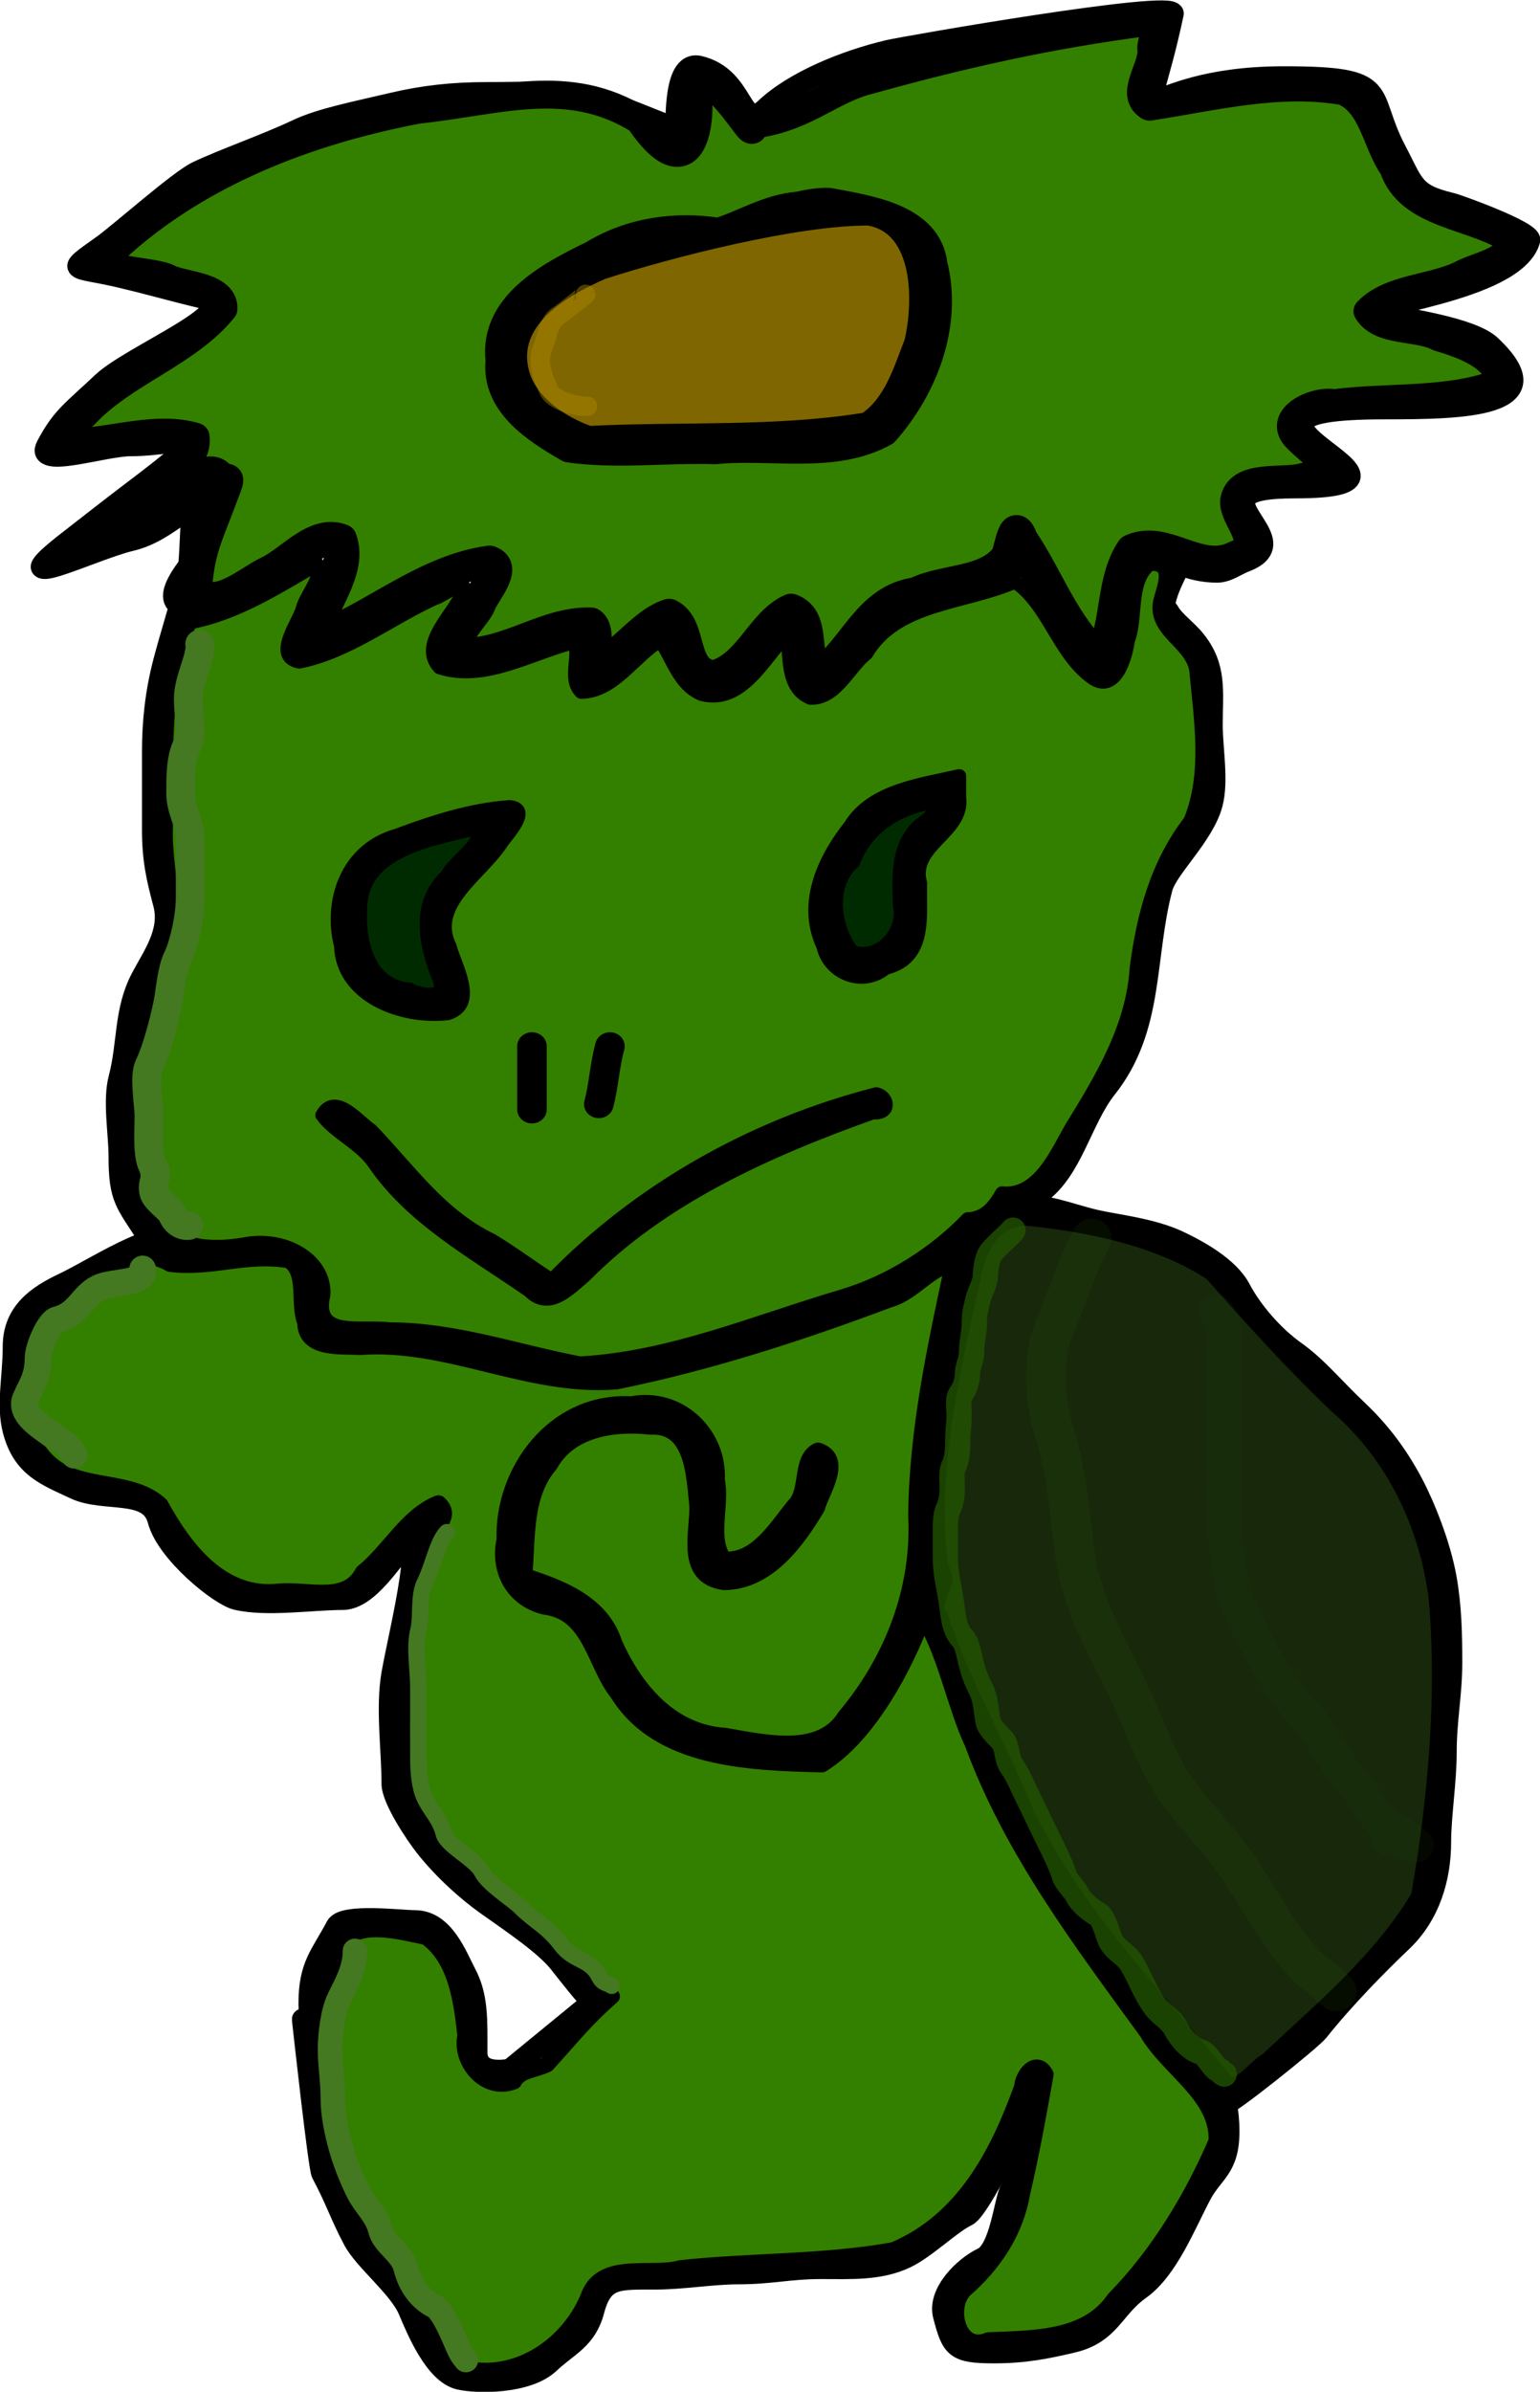 <?xml version="1.0" encoding="UTF-8" standalone="no"?>
<!-- Created with Inkscape (http://www.inkscape.org/) -->
<svg
   xmlns:dc="http://purl.org/dc/elements/1.1/"
   xmlns:cc="http://creativecommons.org/ns#"
   xmlns:rdf="http://www.w3.org/1999/02/22-rdf-syntax-ns#"
   xmlns:svg="http://www.w3.org/2000/svg"
   xmlns="http://www.w3.org/2000/svg"
   xmlns:sodipodi="http://sodipodi.sourceforge.net/DTD/sodipodi-0.dtd"
   xmlns:inkscape="http://www.inkscape.org/namespaces/inkscape"
   width="364.653"
   height="565.889"
   id="svg2"
   sodipodi:version="0.32"
   inkscape:version="0.46"
   sodipodi:docname="kappa-drawing.svg"
   inkscape:output_extension="org.inkscape.output.svg.inkscape"
   version="1.0">
  <defs
     id="defs4">
    <inkscape:perspective
       sodipodi:type="inkscape:persp3d"
       inkscape:vp_x="0 : 526.18109 : 1"
       inkscape:vp_y="0 : 1000 : 0"
       inkscape:vp_z="744.09448 : 526.18109 : 1"
       inkscape:persp3d-origin="372.04724 : 350.78739 : 1"
       id="perspective10" />
    <inkscape:perspective
       id="perspective2450"
       inkscape:persp3d-origin="372.04724 : 350.78739 : 1"
       inkscape:vp_z="744.09448 : 526.18109 : 1"
       inkscape:vp_y="0 : 1000 : 0"
       inkscape:vp_x="0 : 526.18109 : 1"
       sodipodi:type="inkscape:persp3d" />
  </defs>
  <sodipodi:namedview
     id="base"
     pagecolor="#ffffff"
     bordercolor="#666666"
     borderopacity="1.0"
     gridtolerance="10000"
     guidetolerance="10"
     objecttolerance="10"
     inkscape:pageopacity="0.0"
     inkscape:pageshadow="2"
     inkscape:zoom="0.48"
     inkscape:cx="220.82475"
     inkscape:cy="287.68824"
     inkscape:document-units="px"
     inkscape:current-layer="layer1"
     showgrid="false"
     inkscape:window-width="1676"
     inkscape:window-height="1006"
     inkscape:window-x="4"
     inkscape:window-y="0" />
  <g
     inkscape:label="Layer 1"
     inkscape:groupmode="layer"
     id="layer1"
     transform="translate(40.225,-192.989)">
    <g
       id="g3394">
      <g
         transform="matrix(1,0,0,0.945,0,41.855)"
         id="g3328">
        <path
           style="fill:none;fill-rule:evenodd;stroke:#000000;stroke-width:5.3;stroke-linecap:butt;stroke-linejoin:miter;stroke-miterlimit:4;stroke-dasharray:none;stroke-opacity:1"
           d="M 125.307,201.597 L 127.945,195.002 C 122.202,193.771 106.985,186.135 100.245,184.45 C 92.558,182.528 83.648,183.131 75.184,183.131 C 66.951,183.131 60.065,183.943 52.761,185.769 C 44.293,187.886 35.829,189.618 30.337,192.364 C 22.729,196.168 13.096,199.665 6.595,202.916 C 2.321,205.053 -11.912,218.445 -15.828,221.382 C -25.082,228.322 -22.964,226.523 -11.871,229.296 C -3.255,231.45 0.343,232.679 7.914,234.572 C 18.29,237.166 -9.053,248.901 -15.828,255.677 C -23.066,262.914 -25.378,264.225 -29.018,271.505 C -31.968,277.404 -15.828,271.505 -9.233,271.505 C 3.555,271.505 13.554,265.146 -9.233,283.376 C -14.113,287.28 -18.906,291.29 -23.742,295.247 C -41.473,309.754 -18.677,297.608 -9.233,295.247 C -0.171,292.981 5.157,284.395 14.509,282.057 C 32.372,277.591 -14.5,312.394 6.595,312.394 C 26.006,312.394 49.082,276.086 35.613,309.756 C 33.288,315.57 22.849,328.669 36.932,321.627 C 44.199,317.994 86.487,289.848 72.546,308.437 C 49.79,338.779 83.161,322.046 96.288,317.67 C 106.109,314.397 85.627,346.798 110.797,321.627 C 124.41,308.014 114.722,322.393 125.307,330.86 C 136.182,339.561 149.049,299.084 149.049,321.627 C 149.049,347.055 162.948,321.401 170.153,312.394 C 171.08,311.235 197.513,304.735 197.852,304.48 C 205.404,298.816 193.312,286.8 215,322.946 C 225.093,339.768 224.136,315.418 226.871,304.48 C 230.343,290.592 234.572,303.161 247.975,303.161 C 250.343,303.161 252.372,301.402 254.57,300.523 C 268.736,294.857 239.01,282.057 266.441,282.057 C 306.026,282.057 236.929,262.272 287.545,262.272 C 306.243,262.272 328.046,261.882 312.607,246.443 C 308.093,241.93 292.475,239.762 287.545,238.529 C 279.089,236.415 318.519,233.348 321.84,220.063 C 322.381,217.9 304.947,211.223 303.374,210.83 C 294.166,208.528 294.378,206.029 290.184,197.64 C 282.829,182.93 289.807,179.174 263.803,179.174 C 226.328,179.174 230.192,199.498 237.423,163.345 C 238.133,159.796 173.918,171.637 170.153,172.579 C 159.773,175.173 147.829,180.393 141.135,187.088 C 134.837,193.385 136.242,179.269 125.307,176.536 C 119.063,174.975 120.03,192.297 120.03,196.321 C 120.03,203.788 129.55,190.989 125.307,201.597"
           id="path3226" />
        <path
           style="fill:none;fill-rule:evenodd;stroke:#000000;stroke-width:5.3;stroke-linecap:butt;stroke-linejoin:miter;stroke-miterlimit:4;stroke-dasharray:none;stroke-opacity:1"
           d="M 135.859,217.425 C 135.859,224.515 121.632,218.344 114.754,220.063 C 106.616,222.098 101.899,225.831 94.969,229.296 C 88.612,232.475 84.257,236.211 81.779,241.167 C 79.145,246.435 80.759,254.236 81.779,258.315 C 82.865,262.659 93.035,266.932 96.288,270.186 C 98.32,272.218 113.939,270.186 117.392,270.186 C 127.945,270.186 138.497,270.186 149.049,270.186 C 160.836,270.186 170.809,268.226 172.791,258.315 C 174.063,251.954 179.386,249.764 179.386,239.848 C 179.386,231.888 179.158,226.202 176.748,221.382 C 174.61,217.106 164.596,214.717 159.601,213.468 C 151.58,211.463 143.387,215.919 135.859,217.425 z"
           id="path3228" />
        <path
           style="fill:none;fill-rule:evenodd;stroke:#000000;stroke-width:5.3;stroke-linecap:butt;stroke-linejoin:miter;stroke-miterlimit:4;stroke-dasharray:none;stroke-opacity:1"
           d="M 138.497,221.382 L 143.773,224.02"
           id="path3230" />
        <path
           style="fill:none;fill-rule:evenodd;stroke:#000000;stroke-width:5.3;stroke-linecap:round;stroke-linejoin:miter;stroke-miterlimit:4;stroke-dasharray:none;stroke-opacity:1"
           d="M 11.871,279.419 C 2.965,277.192 6.184,296.893 3.957,305.799 C 2.037,313.479 0.482,318.381 -1.319,325.584 C -3.215,333.169 -3.957,340.802 -3.957,348.008 C -3.957,354.603 -3.957,361.198 -3.957,367.793 C -3.957,375.338 -2.861,380.091 -1.319,386.259 C 0.407,393.164 -3.778,399.09 -6.595,404.725 C -10.679,412.892 -9.735,421.242 -11.871,429.787 C -13.309,435.538 -11.871,443.608 -11.871,449.572 C -11.871,460.152 -10.233,461.096 -5.276,469.357 C -1.192,476.164 0.443,477.05 7.914,473.314 C 12.455,471.044 21.124,471.995 27.699,471.995 C 34.717,471.995 34.294,486.781 34.294,491.78 C 34.294,496.395 46.268,494.418 52.761,494.418 C 62.316,494.418 65.107,496.186 73.865,498.375 C 81.488,500.281 87.808,500.73 93.65,503.652 C 98.169,505.911 109.121,503.081 112.116,502.333 C 119.256,500.548 123.8,498.422 129.264,497.056 C 136.563,495.231 144.649,492.661 149.049,490.461 C 159.379,485.296 168.886,486.452 175.429,479.909 C 183.588,471.75 198.362,464.359 205.767,458.805 C 213.506,453 215.7,440.284 221.595,432.425 C 232.909,417.338 230.443,399.67 234.785,382.302 C 236.031,377.319 244.66,369.182 246.656,361.198 C 248.094,355.446 246.656,347.376 246.656,341.413 C 246.656,333.116 247.717,326.999 242.699,320.308 C 240.583,317.486 237.552,315.384 236.305,312.889"
           id="path3232"
           sodipodi:nodetypes="csssssssssssssssssssssssssc" />
        <path
           style="fill:none;fill-rule:evenodd;stroke:#000000;stroke-width:5.3;stroke-linecap:butt;stroke-linejoin:miter;stroke-miterlimit:4;stroke-dasharray:none;stroke-opacity:1"
           d="M 36.932,437.701 C 36.875,437.624 50.039,445.447 55.399,456.167 C 60.147,465.663 73.703,470.546 80.46,475.952 C 90.226,483.765 88.835,486.043 97.607,477.271 C 107.795,467.083 109.138,462.932 122.668,456.167 C 133.788,450.607 142.486,443.958 151.687,441.658 C 156.901,440.354 162.386,436.675 168.834,435.063"
           id="path3234" />
        <path
           style="fill:none;fill-rule:evenodd;stroke:#000000;stroke-width:5.3;stroke-linecap:butt;stroke-linejoin:miter;stroke-miterlimit:4;stroke-dasharray:none;stroke-opacity:1"
           d="M 77.822,363.836 C 86.459,361.677 67.294,378.296 63.313,386.259 C 59.536,393.813 66,402.286 67.27,407.363 C 69.317,415.551 51.564,409.043 50.123,408.682 C 43.579,407.047 42.209,395.093 42.209,388.897 C 42.209,380.434 45.045,378.147 50.123,373.069 C 53.312,369.879 66.517,367.322 69.908,366.474 C 72.606,365.799 75.184,364.715 77.822,363.836 z"
           id="path3236" />
        <path
           style="fill:none;fill-rule:evenodd;stroke:#000000;stroke-width:5.3;stroke-linecap:butt;stroke-linejoin:miter;stroke-miterlimit:4;stroke-dasharray:none;stroke-opacity:1"
           d="M 184.662,357.241 C 191.003,355.655 170.818,359.214 166.196,363.836 C 161.244,368.788 161.096,374.212 156.963,378.345 C 152.281,383.027 156.62,396.126 158.282,399.449 C 161.661,406.208 173.742,397.179 174.11,396.811 C 175.365,395.556 175.429,377.097 175.429,375.707 C 175.429,365.533 187.081,369.332 184.662,357.241 z"
           id="path3238" />
        <path
           style="fill:none;fill-rule:evenodd;stroke:#000000;stroke-width:5.3;stroke-linecap:butt;stroke-linejoin:miter;stroke-miterlimit:4;stroke-dasharray:none;stroke-opacity:1"
           d="M 1.319,473.314 C 1.319,464.134 -16.85,477.123 -25.061,481.228 C -31.118,484.257 -36.932,488.338 -36.932,497.056 C -36.932,504.828 -38.546,511.707 -36.932,518.161 C -34.616,527.426 -29.044,529.36 -22.423,532.67 C -15.434,536.165 -4.666,532.471 -2.638,540.584 C -0.591,548.772 11.943,559.398 15.828,560.369 C 22.934,562.146 33.629,560.369 40.889,560.369 C 46.875,560.369 52.552,550.025 55.399,547.179 C 60.221,542.357 59.404,540.56 64.632,537.946"
           id="path3240" />
        <path
           style="fill:none;fill-rule:evenodd;stroke:#000000;stroke-width:5.3;stroke-linecap:butt;stroke-linejoin:miter;stroke-miterlimit:4;stroke-dasharray:none;stroke-opacity:1"
           d="M 54.08,545.86 C 61.858,538.081 54.569,567.985 52.761,578.835 C 51.309,587.545 52.761,597.796 52.761,606.535 C 52.761,610.379 58.3,619.196 60.675,622.363 C 65.146,628.325 70.753,633.549 75.184,636.872 C 80.912,641.168 88.94,646.859 92.331,651.381 C 94.925,654.84 98.154,659.273 100.054,661.173 L 80.269,678.32"
           id="path3242"
           sodipodi:nodetypes="cssssscc" />
        <path
           sodipodi:nodetypes="cssssssssssssssssssc"
           style="fill:none;fill-rule:evenodd;stroke:#000000;stroke-width:5.3;stroke-linecap:butt;stroke-linejoin:miter;stroke-miterlimit:4;stroke-dasharray:none;stroke-opacity:1"
           d="M 205.767,677.762 C 207.157,679.615 192.257,712.875 188.619,714.694 C 184.764,716.622 178.81,722.896 174.11,725.246 C 167.949,728.327 161.179,727.884 154.325,727.884 C 146.464,727.884 142.466,729.203 134.54,729.203 C 128.488,729.203 121.302,730.522 114.754,730.522 C 106.019,730.522 102.325,730.116 100.245,738.436 C 98.425,745.719 94.17,747.15 89.693,751.627 C 84.575,756.745 72.731,756.619 68.589,755.584 C 62.842,754.147 58.569,743.066 56.718,738.436 C 54.392,732.623 46.232,725.972 43.652,720.813 C 40.378,714.266 39.74,711.349 36.136,704.142 C 35.391,702.652 31.795,667.948 31.583,665.932 C 31.108,661.414 35.613,688.857 35.613,684.357 C 35.613,676.319 33.1,669.2 33.1,661.512 C 33.1,651.898 35.97,649.349 39.57,642.148 C 41.134,639.022 54.689,640.829 58.037,640.829 C 64.74,640.829 67.778,649.759 69.908,654.019 C 72.794,659.791 72.546,665.678 72.546,673.805 C 72.546,679.458 79.281,678.386 81.779,677.762"
           id="path3244" />
        <path
           style="fill:none;fill-rule:evenodd;stroke:#000000;stroke-width:5.3;stroke-linecap:butt;stroke-linejoin:miter;stroke-miterlimit:4;stroke-dasharray:none;stroke-opacity:1"
           d="M 225.552,654.019 C 225.552,654.782 236.966,669.391 241.38,673.805 C 247.241,679.666 250.613,682.987 250.613,693.59 C 250.613,702.883 246.803,703.849 244.018,709.418 C 240.166,717.122 236.096,728.22 229.509,733.16 C 223.254,737.851 222.469,744.153 213.681,746.35 C 207.553,747.882 202.306,748.989 195.214,748.989 C 186.067,748.989 185.367,747.852 183.343,739.755 C 181.868,733.853 188.366,727.351 192.576,725.246 C 196.784,723.143 197.745,710.952 199.171,708.099 C 202.193,702.056 200.725,694.439 203.128,689.633 C 203.538,688.814 203.128,685.525 203.128,684.357"
           id="path3246" />
        <path
           style="fill:none;fill-rule:evenodd;stroke:#000000;stroke-width:5.3;stroke-linecap:butt;stroke-linejoin:miter;stroke-miterlimit:4;stroke-dasharray:none;stroke-opacity:1"
           d="M 189.938,465.4 C 191.465,462.347 185.396,490.751 180.705,514.204 C 179.255,521.456 179.386,526.744 179.386,533.989 C 179.386,542.782 179.386,551.576 179.386,560.369 C 179.386,567.276 183.057,575.625 185.981,581.473 C 189.796,589.103 194.534,597.559 197.852,609.173 C 200.047,616.854 203.605,619.358 207.086,626.32 C 210.487,633.122 212.196,638.025 216.319,642.148 C 220.711,646.541 224.145,652.524 226.871,657.976 C 230.311,664.858 233.915,665.47 237.423,672.486 C 239.546,676.731 246.374,683.102 249.294,686.995 C 249.762,687.932 270.139,670.632 271.717,668.529 C 277.559,660.739 285.659,651.949 291.503,646.105 C 298.193,639.415 300.736,630.079 300.736,621.044 C 300.736,614.57 302.055,605.989 302.055,598.621 C 302.055,590.512 303.374,584.157 303.374,576.197 C 303.374,568.919 303.219,562.081 302.055,555.093 C 300.626,546.524 296.827,536.724 294.141,531.351 C 290.284,523.639 285.958,517.892 280.95,512.885 C 275.531,507.465 271.441,502.125 266.441,498.375 C 260.909,494.226 255.981,488.007 253.251,482.547 C 250.594,477.234 243.574,473.092 238.742,470.676 C 232.369,467.49 223.796,466.61 218.957,465.4 C 212.141,463.696 208.289,461.443 199.171,461.443 C 197.852,461.443 196.533,461.443 195.214,461.443"
           id="path3248" />
        <path
           style="fill:none;fill-rule:evenodd;stroke:#000000;stroke-width:5.3;stroke-linecap:butt;stroke-linejoin:miter;stroke-miterlimit:4;stroke-dasharray:none;stroke-opacity:1"
           d="M 183.343,553.774 C 179.097,553.774 172.768,571.012 171.472,576.197 C 169.392,584.518 162.039,590.973 158.282,595.983 C 155.093,600.235 145.471,598.621 139.816,598.621 C 133.787,598.621 127.33,596.159 121.349,594.664 C 114.593,592.975 111.256,585.889 108.159,582.792 C 103.667,578.301 102.961,568.361 98.926,564.326 C 94.205,559.605 86.825,560.139 83.098,556.412 C 79.723,553.037 81.894,538.806 83.098,533.989 C 84.449,528.587 89.477,522.334 92.331,519.48 C 97.131,514.679 99.93,514.204 108.159,514.204 C 116.841,514.204 120.633,512.772 123.987,519.48 C 126.976,525.457 127.945,531.167 127.945,539.265 C 127.945,547.339 122.971,551.541 131.902,553.774 C 138.069,555.316 146.214,543.419 149.049,540.584 C 152.881,536.752 153.186,527.993 154.325,523.437"
           id="path3250" />
        <path
           style="opacity:1;fill:#338000;fill-opacity:1;fill-rule:evenodd;stroke:#000000;stroke-width:6.991;stroke-linecap:round;stroke-linejoin:round;stroke-miterlimit:4;stroke-dasharray:none;stroke-opacity:1"
           d="M 231.373,165.453 C 207.704,168.707 187.146,173.623 164.205,180.402 C 155.654,183.084 149.568,189.77 137.682,191.173 C 139.285,197.383 130.703,179.042 124.162,179.797 C 126.516,187.63 124.281,210.215 111.314,190.069 C 94.373,178.806 77.888,185.273 58.623,187.422 C 32.273,192.736 6.456,203.288 -13.076,222.238 C -22.053,228.068 -4.102,227.199 -0.156,229.713 C 3.661,231.494 12.787,231.552 12.499,237.298 C 4,248.459 -11.094,253.191 -20.477,263.925 C -21.913,265.177 -28.192,271.325 -22.661,270.685 C -13.31,270.39 -3.104,266.432 5.904,269.243 C 6.812,276.401 -2.643,279.686 -6.688,284.478 C -9.359,287.606 -18.559,290.869 -18.934,294.735 C -9.927,293.364 1.75,287.862 5.862,279.506 C 7.817,277.451 11.356,276.692 12.169,279.712 C 15.196,278.678 13.596,281.181 12.016,285.923 C 8.894,294.626 6.946,298.487 6.481,307.947 C 11.649,311.924 18.548,304.977 23.257,302.63 C 28.474,300.093 34.427,291.965 40.734,294.634 C 43.639,303.045 36.023,311.358 34.551,319.448 C 48.089,314.08 60.511,302.195 75.688,300.033 C 80.388,301.818 74.957,308.257 73.792,311.039 C 72.874,314.338 65.983,319.787 69.505,323.075 C 79.938,323.403 89.428,315.059 99.719,315.532 C 103.198,318.036 98.494,329.202 103.645,324.722 C 108.475,321.433 112.93,315.049 118.226,313.347 C 124.295,316.559 120.854,328.239 128.984,328.722 C 137.212,326.201 139.876,315.524 147.08,312.069 C 153.519,314.568 149.812,324.703 153.675,328.475 C 161.965,322.212 165.137,309.683 176.634,307.947 C 183.235,304.466 193.489,305.544 197.944,298.962 C 198.784,296.991 199.749,288.234 202.025,294.757 C 208.137,304.27 211.89,316.194 220.202,324.023 C 224.129,316.177 222.601,304.918 227.663,297.189 C 235.851,293.225 243.85,303.502 252.353,298.797 C 259.489,296.297 251.726,289.916 252.189,285.277 C 253.215,278.213 263.7,280.934 268.581,279.285 C 281.184,280.569 270.372,273.692 266.574,269.201 C 262.746,264.074 271.424,259.96 275.725,260.875 C 288.74,259.073 302.894,260.717 315.13,255.681 C 314.596,249.204 306.05,246.113 300.474,244.368 C 295.478,241.588 286.668,243.209 283.763,237.834 C 289.029,232.007 298.806,232.213 305.732,228.724 C 309.591,226.432 317.241,225.357 317.933,220.233 C 309,213.707 293.683,214.061 289.904,202.014 C 285.828,196.018 285.106,185.876 277.909,182.765 C 262.482,179.969 247.051,184.191 231.991,186.639 C 227.278,183.473 233.076,176.713 232.591,172.191 C 232.232,170.347 235.629,164.282 231.373,165.453 z M 156.065,210.464 C 165.558,212.352 179.295,214.334 180.632,226.127 C 184.153,240.937 178.571,256.85 169.09,268.171 C 157.237,275.202 142.273,271.243 129.15,272.656 C 117.699,272.262 105.609,273.918 94.559,272.235 C 86.43,267.289 77.202,260.927 78.243,250.076 C 76.76,236.292 89.935,228.925 100.339,223.596 C 109.212,217.859 119.646,216.26 129.932,217.966 C 136.123,215.933 141.837,211.982 148.811,211.412 C 151.194,210.866 153.604,210.355 156.065,210.464 z"
           id="path3280"
           sodipodi:nodetypes="cccccccccccccccccccccccccccccccccccccccccccccccccccccccccccc" />
        <path
           style="fill:none;fill-rule:evenodd;stroke:#000000;stroke-width:4;stroke-linecap:round;stroke-linejoin:round;stroke-miterlimit:4;stroke-dasharray:none;stroke-opacity:1"
           d="M 240.061,300.523 C 238.823,304.526 230.707,316.321 241.38,318.989"
           id="path3282" />
        <path
           style="opacity:1;fill:#338000;fill-opacity:1;fill-rule:evenodd;stroke:#000000;stroke-width:4;stroke-linecap:butt;stroke-linejoin:round;stroke-miterlimit:4;stroke-dasharray:none;stroke-opacity:1"
           d="M -6.545,474.597 C -16.092,478.996 -27.515,483.53 -33.296,492.692 C -34.536,503.621 -37.404,517.975 -28.432,526.368 C -21.139,533.067 -9.172,529.951 -2.34,536.673 C 3.266,547.433 12.001,560.055 25.894,558.399 C 32.87,557.758 41.885,561.403 45.796,553.561 C 51.956,548.348 56.271,539.411 63.569,536.302 C 68.057,540.755 58.914,544.064 60.272,549.121 C 57.804,569.847 51.146,591.655 57.675,612.187 C 67.764,631.728 90.725,643.422 104.569,659.763 C 98.366,665.464 95.065,670.002 89.181,676.821 C 86.206,678.306 82.925,678.179 81.354,681.083 C 74.566,683.848 68.722,675.864 70.082,669.605 C 69.181,661.101 67.984,650.306 60.684,644.874 C 54.648,643.652 45.968,640.857 41.064,645.698 C 34.093,658.192 38.363,673.569 37.987,687.202 C 37.413,702.155 43.932,715.729 52.872,727.304 C 58.961,735.142 61.134,746.663 69.01,752.744 C 82.527,756.335 95.154,746.462 99.501,734.143 C 103.012,725.877 114.077,729.845 120.979,727.795 C 137.714,725.894 155.008,726.426 171.44,723.273 C 188.214,715.804 196.272,698.944 201.901,682.424 C 202.017,679.544 205.181,675.067 207.26,679.292 C 205.614,689.152 203.888,699.18 201.719,709.006 C 200.158,718.651 195.029,726.844 187.969,733.33 C 183.921,737.815 186.57,749.051 193.855,745.848 C 204.53,745.348 217.119,745.654 223.706,735.556 C 234.228,724.168 242.129,710.241 247.943,695.986 C 248.442,684.636 236.505,677.948 231.538,668.822 C 215.795,645.911 199.376,623.022 190.194,596.486 C 186.045,587.286 183.514,572.779 178.312,564.674 C 173.914,577.353 165.248,594.501 154.336,601.687 C 137.245,601.216 115.894,600.551 106.19,583.993 C 100.556,576.642 99.864,563.585 88.713,562.188 C 81.18,560.186 77.797,552.807 79.356,545.412 C 78.802,528.51 90.966,510.41 109.279,511.526 C 120.751,509.156 130.049,519.34 129.396,530.49 C 130.676,536.747 127.413,544.983 131.086,550.358 C 139.023,551.086 143.828,542.141 148.069,536.756 C 151.426,533.206 149.278,525.285 153.468,523.112 C 159.554,525.262 154.145,533.467 153.139,537.415 C 148.508,545.598 141.577,555.961 131.251,556.046 C 121.639,554.671 125.26,543.389 124.986,536.797 C 124.224,529.554 124.12,516.588 113.816,517.135 C 104.777,516.086 94.52,517.845 89.908,526.616 C 83.615,534.393 84.665,545.211 83.808,554.48 C 92.75,557.433 102.156,561.44 105.118,571.256 C 109.874,582.535 118.197,593.606 131.431,594.52 C 140.834,596.211 154.101,599.591 159.94,589.764 C 171.209,575.596 177.691,557.808 176.817,539.604 C 176.988,518.233 181.339,497.097 185.537,476.369 C 180.109,477.011 176.006,483.649 170.41,485.273 C 149.417,493.607 127.801,501.062 105.695,505.8 C 85.016,507.571 65.838,495.537 45.021,497.185 C 40.32,496.887 32.168,497.951 32.16,491.002 C 30.293,486.366 32.8,478.336 28.162,475.463 C 17.875,473.661 10.165,477.657 0.109,476.387 C -1.108,475.564 -4.713,474.029 -6.545,474.597 z"
           id="path3286"
           sodipodi:nodetypes="cccccccccccccccccccccccccccccccccccccccccccccccccccccccccc" />
        <path
           style="opacity:1;fill:#217821;fill-opacity:1;fill-rule:evenodd;stroke:#000000;stroke-width:3.298;stroke-linecap:butt;stroke-linejoin:miter;stroke-miterlimit:4;stroke-dasharray:none;stroke-opacity:1"
           d="M 232.032,301.229 C 226.945,305.452 229.009,314.466 226.839,320.354 C 226.361,324.232 223.863,333.902 218.348,329.629 C 210.356,323.466 208.16,311.456 200.129,305.639 C 188.214,311.231 172.084,310.751 164.855,323.649 C 160.739,327.053 157.686,334.941 151.696,334.74 C 145.728,332.145 147.049,323.603 146.049,318.994 C 140.693,324.594 135.442,336.449 125.934,333.792 C 120.465,331.36 119.105,324.676 116.083,320.354 C 110,324.173 105.108,333.111 97.452,333.256 C 94.331,330.029 97.201,324.362 95.844,320.767 C 85.654,323.381 74.587,330.79 63.899,327.114 C 58.781,321.239 67.189,313.826 69.34,308.277 C 71.14,303.883 64.102,309.542 62.821,309.728 C 52.105,314.854 42.297,323.217 30.635,325.672 C 24.396,324.372 30.39,315.953 31.377,312.523 C 32.029,309.171 36.516,304.148 34.922,301.229 C 25.493,306.992 15.816,313.639 4.791,315.82 C -2.312,331.617 -0.642,350.025 -0.927,367.055 C -1.352,379.691 3.969,393.18 -3.412,404.772 C -9.14,422.869 -12.384,443.232 -6.874,461.737 C -2.202,472.489 10.973,470.63 20.371,468.95 C 29.736,466.907 36.814,475.132 36.365,484.077 C 33.917,494.986 45.071,491.73 51.987,492.651 C 67.507,492.656 82.154,498.173 97.081,501.183 C 118.664,499.964 138.877,490.717 159.322,484.366 C 170.706,480.734 181.182,473.615 188.958,465.075 C 193.245,464.919 195.373,461.725 197.078,458.604 C 205.826,459.492 210.064,448.493 213.575,442.11 C 220.753,429.798 227.998,417.142 228.908,402.438 C 230.497,389.291 233.712,376.292 241.636,365.448 C 246.25,353.64 244.109,340.184 243.038,327.856 C 242.094,320.572 232.221,317.888 234.712,309.555 C 235.556,306.252 237.676,300.852 232.032,301.229 z M 186.897,359.472 C 188.084,368.565 175.163,371.449 177.664,381.07 C 177.414,388.727 179.351,399.85 169.462,402.34 C 163.978,407.195 156.117,403.611 154.746,396.899 C 150.034,386.301 154.691,375.313 161.135,366.685 C 166.312,357.77 177.754,356.37 186.897,354.154 C 186.897,355.927 186.897,357.699 186.897,359.472 z M 80.469,361.903 C 85.714,362.446 79.666,369.127 78.532,370.889 C 73.809,378.776 61.289,386.272 66.249,396.857 C 67.417,401.699 72.994,411.332 65.754,413.716 C 54.904,415.013 40.892,409.362 40.528,396.775 C 37.837,385.728 41.842,372.653 53.677,369.076 C 62.225,365.717 71.274,362.556 80.469,361.903 z M 167.277,433.79 C 170.143,434.467 170.701,438.976 166.452,438.53 C 141.498,447.939 116.485,459.76 98.112,479.469 C 94.552,482.576 89.821,488.215 85.168,483.171 C 71.965,473.455 57.377,465.153 48.318,451.061 C 45.162,446.266 39.068,443.558 36.076,439.148 C 39.053,433.158 44.597,440.755 47.576,442.817 C 56.473,452.538 63.865,464.132 76.1,470.355 C 81.021,473.459 85.766,477.284 90.444,480.409 C 110.965,458.012 137.946,441.743 167.277,433.79 z"
           id="path3288" />
        <path
           style="opacity:1;fill:#338000;fill-opacity:1;fill-rule:evenodd;stroke:#000000;stroke-width:3.298;stroke-linecap:round;stroke-linejoin:round;stroke-miterlimit:4;stroke-dasharray:none;stroke-opacity:1"
           d="M 232.032,301.229 C 226.945,305.452 229.009,314.466 226.839,320.354 C 226.361,324.232 223.863,333.902 218.348,329.629 C 210.356,323.466 208.16,311.456 200.129,305.639 C 188.214,311.231 172.084,310.751 164.855,323.649 C 160.739,327.053 157.686,334.941 151.696,334.74 C 145.728,332.145 147.049,323.603 146.049,318.994 C 140.693,324.594 135.442,336.449 125.934,333.792 C 120.465,331.36 119.105,324.676 116.083,320.354 C 110,324.173 105.108,333.111 97.452,333.256 C 94.331,330.029 97.201,324.362 95.844,320.767 C 85.654,323.381 74.587,330.79 63.899,327.114 C 58.781,321.239 67.189,313.826 69.34,308.277 C 71.14,303.883 64.102,309.542 62.821,309.728 C 52.105,314.854 42.297,323.217 30.635,325.672 C 24.396,324.372 30.39,315.953 31.377,312.523 C 32.029,309.171 36.516,304.148 34.922,301.229 C 25.493,306.992 15.816,313.639 4.791,315.82 C -2.312,331.617 -0.642,350.025 -0.927,367.055 C -1.352,379.691 3.969,393.18 -3.412,404.772 C -9.14,422.869 -12.384,443.232 -6.874,461.737 C -6.284,463.095 -5.558,464.253 -4.721,465.234 C 1.067,472.022 9.341,472.862 17.551,471.394 C 26.915,469.351 36.814,475.132 36.365,484.077 C 33.917,494.986 45.071,491.73 51.987,492.651 C 67.507,492.656 82.154,498.173 97.081,501.183 C 118.664,499.964 138.877,490.717 159.322,484.366 C 170.706,480.734 181.182,473.615 188.958,465.075 C 193.245,464.919 195.373,461.725 197.078,458.604 C 205.826,459.492 210.064,448.493 213.575,442.11 C 220.753,429.798 227.998,417.142 228.908,402.438 C 230.497,389.291 233.712,376.292 241.636,365.448 C 246.25,353.64 244.109,340.184 243.038,327.856 C 242.094,320.572 232.221,317.888 234.712,309.555 C 235.556,306.252 237.676,300.852 232.032,301.229 z M 186.897,359.472 C 188.084,368.565 175.163,371.449 177.664,381.07 C 177.414,388.727 179.351,399.85 169.462,402.34 C 163.978,407.195 156.117,403.611 154.746,396.899 C 150.034,386.301 154.691,375.313 161.135,366.685 C 166.312,357.77 177.754,356.37 186.897,354.154 C 186.897,355.927 186.897,357.699 186.897,359.472 z M 80.469,361.903 C 85.714,362.446 79.666,369.127 78.532,370.889 C 73.809,378.776 61.289,386.272 66.249,396.857 C 67.417,401.699 72.994,411.332 65.754,413.716 C 54.904,415.013 40.892,409.362 40.528,396.775 C 37.837,385.728 41.842,372.653 53.677,369.076 C 62.225,365.717 71.274,362.556 80.469,361.903 z M 167.277,433.79 C 170.143,434.467 170.701,438.976 166.452,438.53 C 141.498,447.939 116.485,459.76 98.112,479.469 C 94.552,482.576 89.821,488.215 85.168,483.171 C 71.965,473.455 57.377,465.153 48.318,451.061 C 45.162,446.266 39.068,443.558 36.076,439.148 C 39.053,433.158 44.597,440.755 47.576,442.817 C 56.473,452.538 63.865,464.132 76.1,470.355 C 81.021,473.459 85.766,477.284 90.444,480.409 C 110.965,458.012 137.946,441.743 167.277,433.79 z"
           id="path3290"
           sodipodi:nodetypes="cccccccccccccccccccccsccccccccccccccccccccccccccccccccccccc" />
        <path
           style="opacity:1;fill:#806600;fill-opacity:1;fill-rule:evenodd;stroke:#000000;stroke-width:3.298;stroke-linecap:butt;stroke-linejoin:miter;stroke-miterlimit:4;stroke-dasharray:none;stroke-opacity:1"
           d="M 102.56,228.188 C 92.83,232.67 80.214,240.496 83.437,253.167 C 85.326,260.582 92.767,265.754 99.306,268.221 C 121.04,267.058 143.245,268.551 164.68,264.873 C 170.806,260.573 173.022,252.256 175.562,245.459 C 177.709,235.855 178.059,216.955 165.404,214.75 C 148.076,214.714 118.448,222.769 102.56,228.188 z"
           id="path3292"
           sodipodi:nodetypes="ccccccc" />
        <path
           style="opacity:1;fill:#17280b;fill-opacity:1;fill-rule:evenodd;stroke:#000000;stroke-width:3.298;stroke-linecap:butt;stroke-linejoin:miter;stroke-miterlimit:4;stroke-dasharray:none;stroke-opacity:1"
           d="M 202.849,465.158 C 194.403,465.23 191.202,473.753 190.112,480.903 C 185.2,504.293 179.772,528.504 182.652,552.46 C 185.906,556.513 179.632,560.163 182.61,564.702 C 187.988,581.745 196.726,597.559 203.151,614.232 C 214.776,639.123 233.615,659.578 250.21,681.064 C 252.969,683.56 257.205,676.781 259.732,675.582 C 272.568,662.784 286.669,650.496 295.551,634.569 C 299.612,609.999 301.723,584.721 299.705,559.85 C 297.439,541.787 289.771,524.479 276.219,512.106 C 265.697,501.544 255.94,490.055 246.583,478.884 C 234.055,470.283 217.755,466.711 202.849,465.158 z"
           id="path3294" />
        <path
           style="opacity:1;fill:#002b00;fill-opacity:1;fill-rule:evenodd;stroke:#000000;stroke-width:3.401;stroke-linecap:butt;stroke-linejoin:miter;stroke-miterlimit:4;stroke-dasharray:none;stroke-opacity:1"
           d="M 72.617,367.299 C 61.736,370.116 45.408,372.829 45.034,386.992 C 44.509,395.242 46.542,406.728 56.78,407.662 C 59.427,409.297 65.956,410.135 63.85,405.036 C 60.615,396.6 58.433,386.233 65.732,379.09 C 67.447,375.457 74.394,371.202 73.173,367.257 C 72.987,367.265 72.799,367.237 72.617,367.299 z"
           id="path3296" />
        <path
           style="opacity:1;fill:#002b00;fill-opacity:1;fill-rule:evenodd;stroke:#000000;stroke-width:3.298;stroke-linecap:butt;stroke-linejoin:miter;stroke-miterlimit:4;stroke-dasharray:none;stroke-opacity:1"
           d="M 181.333,360.832 C 172.464,361.942 164.853,367.209 161.795,375.794 C 155.701,381.476 157.073,392.258 161.63,398.259 C 168.315,400.496 174.276,393.01 172.842,386.553 C 172.59,378.676 172.126,369.672 179.643,364.912 C 179.776,364.336 183.839,360.837 181.333,360.832 z"
           id="path3298" />
        <path
           style="fill:none;fill-rule:evenodd;stroke:#000000;stroke-width:7;stroke-linecap:round;stroke-linejoin:miter;stroke-miterlimit:4;stroke-dasharray:none;stroke-opacity:1"
           d="M 85.736,421.873 C 85.736,422.98 85.736,432.464 85.736,437.701"
           id="path3300" />
        <path
           style="fill:none;fill-rule:evenodd;stroke:#000000;stroke-width:7;stroke-linecap:round;stroke-linejoin:miter;stroke-miterlimit:4;stroke-dasharray:none;stroke-opacity:1"
           d="M 104.202,421.873 C 102.947,426.625 102.756,431.613 101.564,436.382"
           id="path3302" />
      </g>
      <path
         sodipodi:nodetypes="cssssssssssssc"
         transform="translate(-40.225,192.989)"
         id="path3374"
         d="M 47.28,152.378 C 47.771,155.39 44.569,160.657 44.569,165.463 C 44.569,168.905 45.692,173.565 44.278,176.393 C 42.727,179.494 42.777,183.898 42.777,187.65 C 42.777,192.002 45.028,194.139 45.028,198.907 C 45.028,203.41 45.028,207.913 45.028,212.416 C 45.028,217.299 43.41,223.907 42.027,226.675 C 40.623,229.482 40.28,234.658 39.775,237.181 C 38.817,241.97 36.975,248.785 35.272,252.191 C 34.036,254.663 35.272,261.33 35.272,264.198 C 35.272,267.757 34.741,273.981 36.41,276.206 C 37.743,277.982 35.656,279.865 36.472,282.321 C 37.026,283.989 40.635,286.351 40.913,287.463 C 41.17,288.489 42.7,290.231 44.702,289.944"
         style="fill:none;fill-rule:evenodd;stroke:#447821;stroke-width:6.8;stroke-linecap:round;stroke-linejoin:miter;stroke-opacity:1;stroke-miterlimit:4;stroke-dasharray:none" />
      <path
         sodipodi:nodetypes="csssssc"
         id="path3376"
         d="M -6.454,493.21 C -5.53,496.907 -13.553,496.009 -16.961,497.713 C -20.839,499.652 -21.628,503.946 -26.717,505.218 C -28.642,505.699 -31.22,511.916 -31.22,514.224 C -31.22,519.126 -33.09,521.15 -34.222,523.98 C -35.628,527.495 -30.636,530.443 -27.988,532.429 C -25.468,534.319 -23.832,534.906 -22.643,537.284"
         style="fill:none;fill-rule:evenodd;stroke:#447821;stroke-width:6.3;stroke-linecap:round;stroke-linejoin:miter;stroke-miterlimit:4;stroke-dasharray:none;stroke-opacity:1" />
      <path
         transform="translate(-40.225,192.989)"
         id="path3378"
         d="M 105.817,362.511 C 103.503,364.865 102.567,370.511 100.564,374.518 C 99,377.645 99.903,382.414 99.063,385.775 C 98.073,389.733 99.063,395.156 99.063,399.284 C 99.063,403.787 99.063,408.29 99.063,412.792 C 99.063,416.858 98.983,419.98 99.813,423.299 C 100.861,427.49 104.007,429.569 105.066,433.806 C 105.78,436.658 112.615,439.898 114.072,442.811 C 115.544,445.755 121.319,449.308 123.078,451.067 C 126.749,454.737 129.565,455.713 132.834,460.072 C 135.893,464.151 139.7,463.298 141.84,467.577 C 142.781,469.459 143.789,469.039 144.842,469.828"
         style="fill:none;fill-rule:evenodd;stroke:#447821;stroke-width:3.9;stroke-linecap:round;stroke-linejoin:miter;stroke-opacity:1;stroke-miterlimit:4;stroke-dasharray:none" />
      <path
         sodipodi:nodetypes="csssssssssc"
         transform="translate(-40.225,192.989)"
         id="path3384"
         d="M 84.053,461.573 C 84.053,465.664 82.204,469.024 80.301,472.83 C 78.807,475.817 78.146,481.268 78.146,484.838 C 78.146,488.59 78.8,492.343 78.8,496.095 C 78.8,499.971 79.528,503.509 80.301,506.602 C 81.408,511.03 83.178,515.358 84.804,518.609 C 86.485,521.973 89.145,523.967 90.057,527.615 C 90.91,531.027 95.139,532.933 96.061,536.621 C 97.044,540.555 99.349,543.894 102.815,545.626 C 105.121,546.779 107.939,554.374 108.819,556.133 C 109.526,557.548 109.917,557.78 110.32,558.384"
         style="fill:none;fill-rule:evenodd;stroke:#447821;stroke-width:5.8;stroke-linecap:round;stroke-linejoin:miter;stroke-opacity:1;stroke-miterlimit:4;stroke-dasharray:none" />
      <path
         sodipodi:nodetypes="csssc"
         id="path3386"
         d="M 98.428,262.636 C 98.438,262.659 93.058,266.989 92.143,267.542 C 89.535,269.116 89.484,272.406 88.248,275.391 C 86.706,279.114 88.788,283.101 89.658,285.202 C 90.707,287.734 95.662,289.127 98.867,289.127"
         style="opacity:0.447;fill:none;fill-rule:evenodd;stroke:#aa8800;stroke-width:4.608;stroke-linecap:round;stroke-linejoin:round;stroke-miterlimit:4;stroke-dasharray:none;stroke-opacity:1" />
      <path
         sodipodi:nodetypes="cssssssssssssssssssssssssssssssssc"
         transform="translate(-40.225,192.989)"
         id="path3388"
         d="M 239.869,291.053 C 238.807,292.49 235.122,295.318 234.314,296.935 C 233.652,298.259 233.333,300.637 233.333,301.837 C 233.333,303.545 232.095,305.483 231.699,307.066 C 231.187,309.116 230.719,310.438 230.719,312.948 C 230.719,315.238 230.065,317.451 230.065,319.811 C 230.065,321.911 229.085,323.261 229.085,325.04 C 229.085,327.011 228.248,328.879 227.451,329.942 C 226.691,330.955 227.124,333.513 227.124,334.843 C 227.124,336.455 226.797,338.668 226.797,340.726 C 226.797,343.229 226.61,345.349 225.817,346.935 C 225.154,348.26 225.49,350.895 225.49,352.491 C 225.49,354.15 225.062,355.962 224.51,357.066 C 223.77,358.545 223.856,360.946 223.856,362.948 C 223.856,364.909 223.856,366.87 223.856,368.83 C 223.856,371.923 224.661,375.295 225.163,378.308 C 225.669,381.338 225.734,385.414 227.778,387.458 C 229.042,388.722 229.347,391.122 229.739,392.687 C 230.403,395.343 230.835,396.84 232.353,399.876 C 233.439,402.048 233.527,405.092 233.987,407.392 C 234.253,408.725 236.4,410.786 237.255,411.641 C 238.609,412.995 238.272,416.156 239.542,417.85 C 240.94,419.713 242.226,422.89 243.137,424.713 C 244.898,428.234 246.615,431.996 248.366,435.497 C 249.578,437.921 251.511,441.868 251.961,443.667 C 252.305,445.043 254.459,447.029 255.229,448.569 C 256.097,450.306 258.801,452.316 259.804,452.817 C 261.495,453.663 262.355,458.159 263.072,459.353 C 264.517,461.761 266.644,462.366 267.974,464.582 C 270.021,467.994 271.163,471.558 273.529,474.713 C 274.981,476.648 277.393,477.865 278.431,479.942 C 279.552,482.183 282.063,484.934 284.314,485.497 C 285.758,485.858 287.164,489.046 288.562,489.745 C 289.486,490.208 288.945,490.264 289.869,490.726"
         style="fill:none;fill-rule:evenodd;stroke:#225500;stroke-width:6;stroke-linecap:round;stroke-linejoin:miter;stroke-opacity:1;stroke-miterlimit:4;stroke-dasharray:none;opacity:0.774" />
      <path
         transform="translate(-40.225,192.989)"
         id="path3390"
         d="M 258.497,293.013 C 255.316,298.436 252.56,307.519 249.673,314.255 C 246.707,321.177 247.348,332.116 249.673,339.092 C 252.946,348.912 253.21,359.659 254.902,369.811 C 256.524,379.545 261.661,388.885 266.013,397.589 C 269.34,404.243 271.826,411.176 275.163,417.85 C 278.488,424.499 284.452,430.761 289.216,436.477 C 296.786,445.561 301.394,457.152 309.804,465.562 C 311.679,467.437 313.386,468.164 314.706,469.484 C 319.028,473.806 314.09,468.56 315.359,470.464"
         style="fill:none;fill-rule:evenodd;stroke:#338000;stroke-width:9.4;stroke-linecap:round;stroke-linejoin:miter;stroke-opacity:1;stroke-miterlimit:4;stroke-dasharray:none;opacity:0.098" />
      <path
         sodipodi:nodetypes="cssssssssc"
         transform="translate(-40.225,192.989)"
         id="path3392"
         d="M 287.908,310.334 C 289.542,311.968 289.869,314.232 289.869,316.543 C 289.869,325.257 289.869,333.972 289.869,342.687 C 289.869,355.485 288.837,371.341 294.771,383.209 C 295.207,384.081 295.643,384.952 296.078,385.824 C 299.498,392.664 304.041,400.975 309.477,406.412 C 313.713,410.648 315.563,416.746 319.608,420.791 C 322.912,424.096 324.905,430.139 329.085,432.229 C 331.108,433.241 333.677,435.265 335.294,436.477 C 336.214,437.168 327.507,434.593 328.758,434.843"
         style="fill:none;fill-rule:evenodd;stroke:#225500;stroke-width:8.2;stroke-linecap:round;stroke-linejoin:miter;stroke-opacity:1;opacity:0.117;stroke-miterlimit:4;stroke-dasharray:none" />
    </g>
  </g>
</svg>
